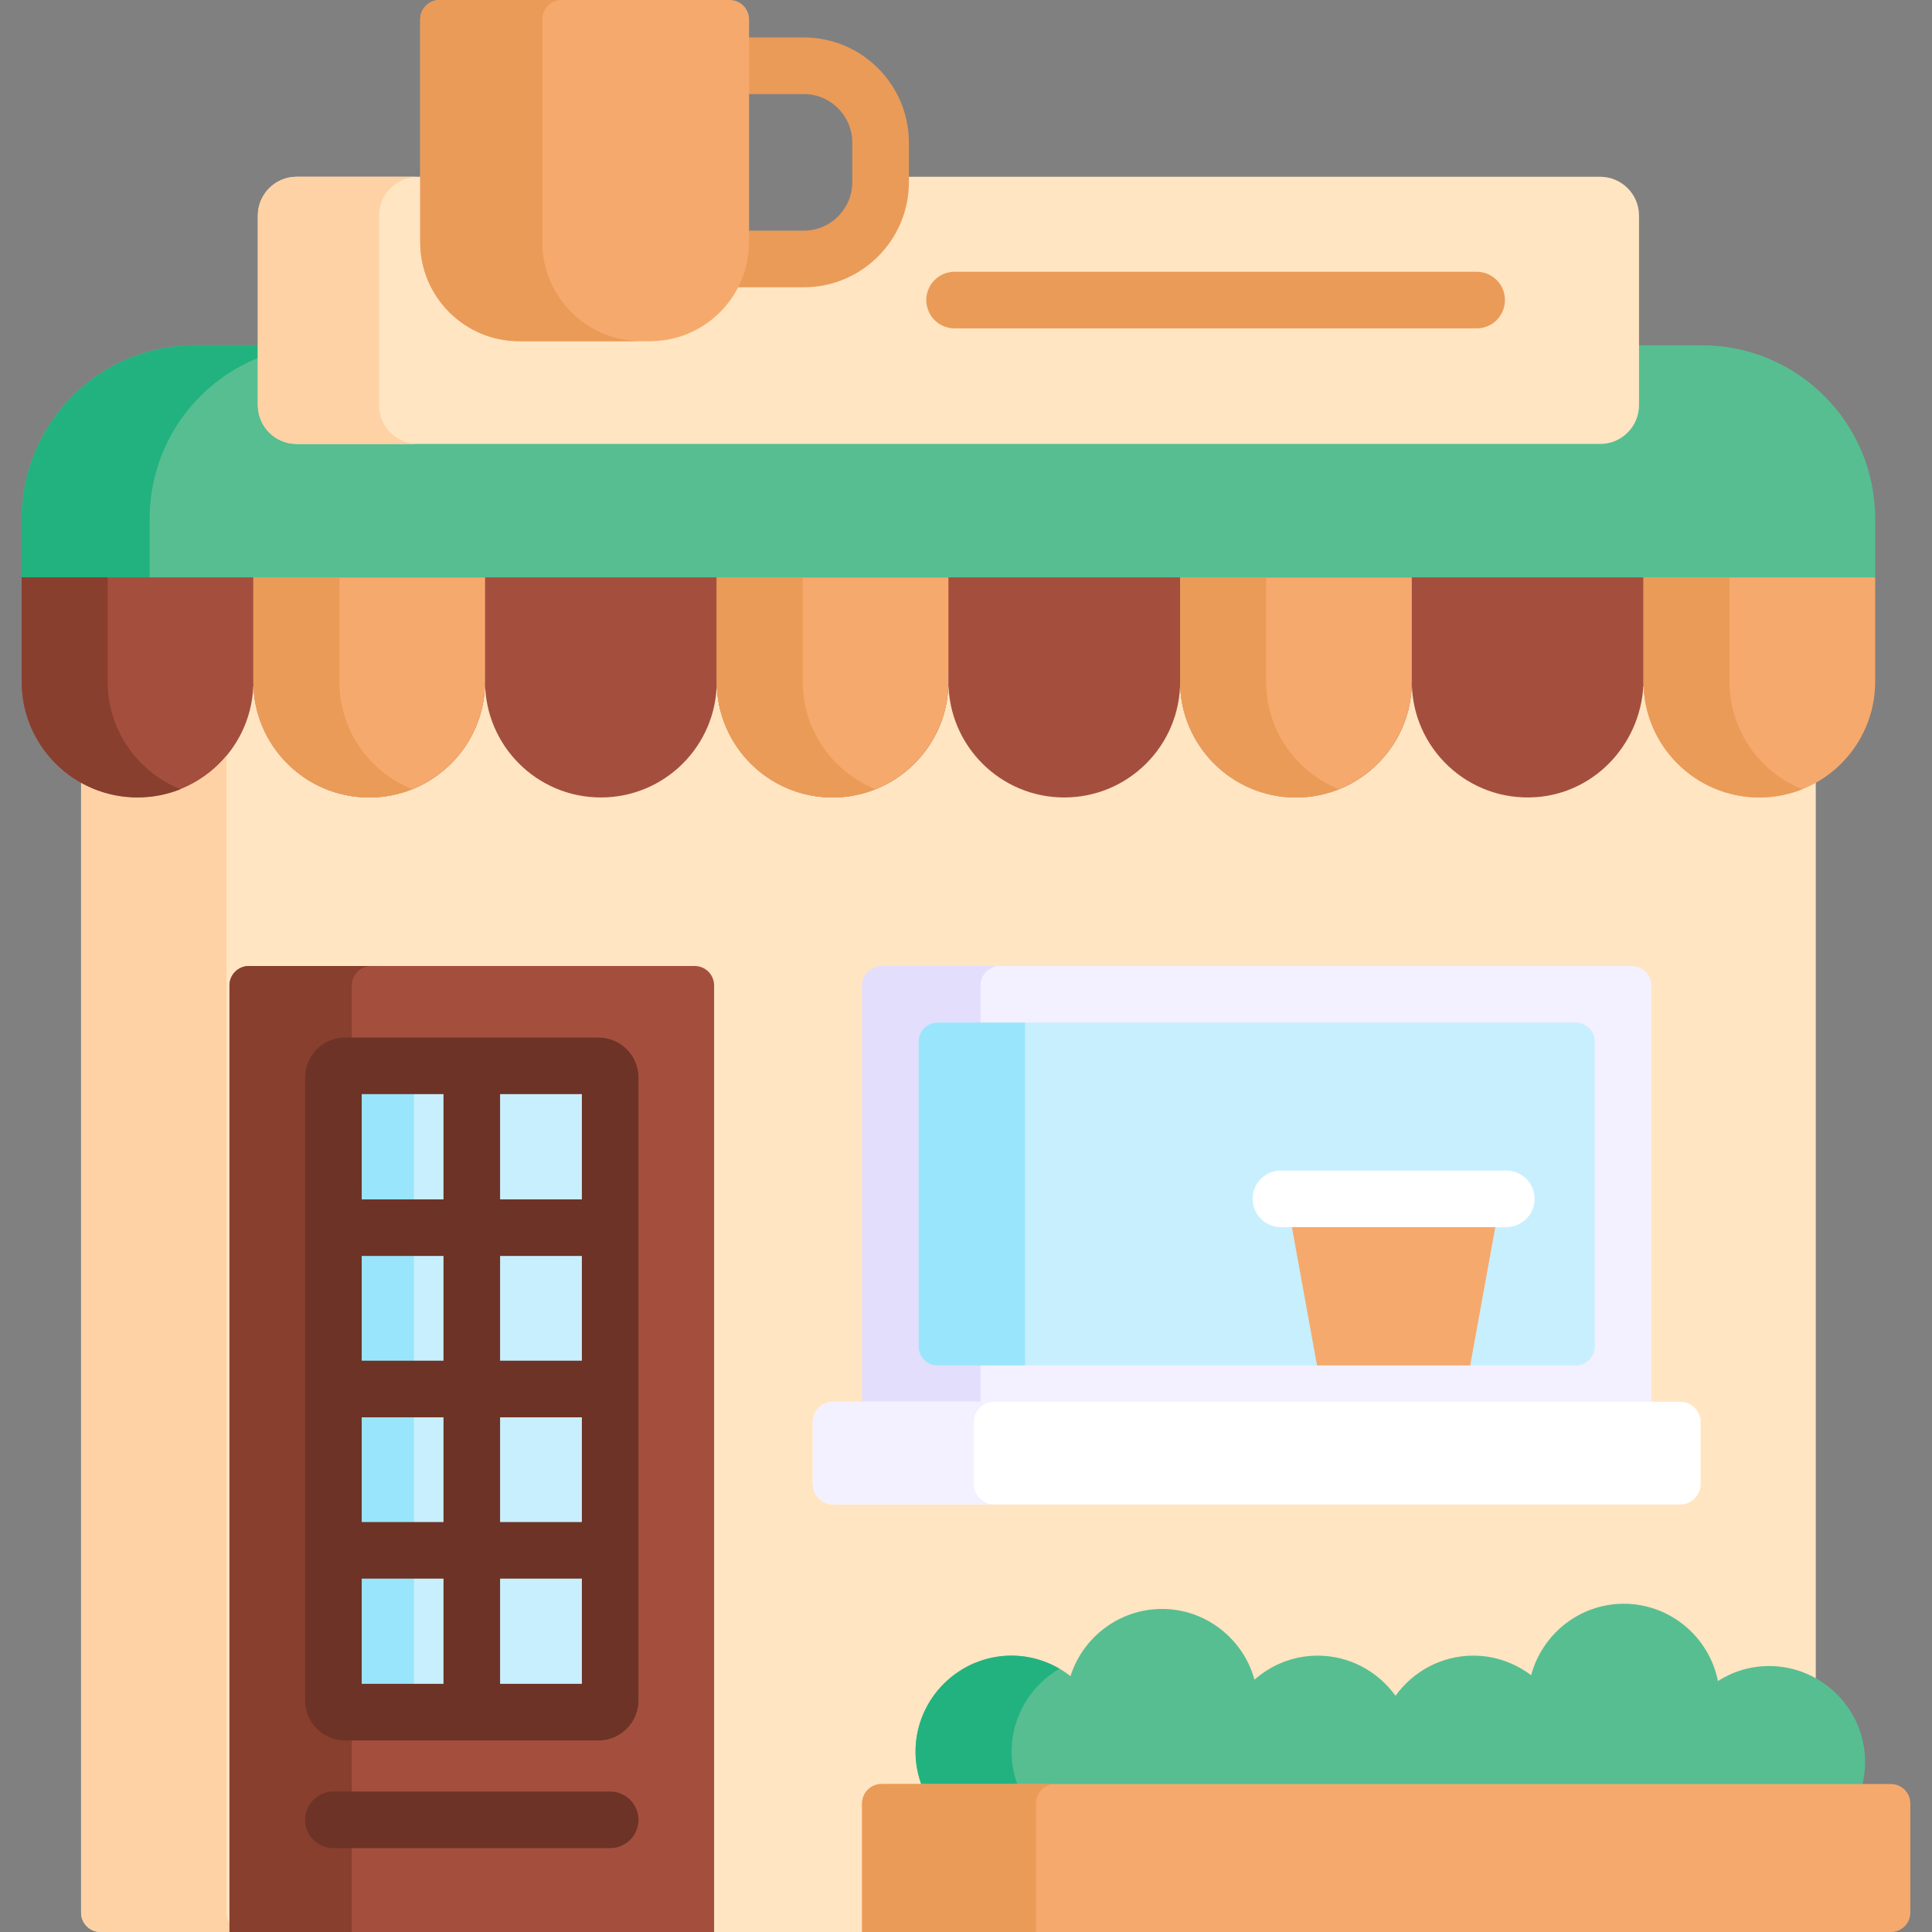 <svg width="90" height="90" viewBox="0 0 90 90" fill="none" xmlns="http://www.w3.org/2000/svg">
<rect x="0" y="0" width="90" height="90" fill="#808080" stroke="none"/>
<g clip-path="url(#clip0_363_1474)">
<path d="M79.276 16.085H76.176V18.87C76.176 19.771 75.442 20.505 74.541 20.505H13.822C12.921 20.505 12.187 19.771 12.187 18.87V16.085H9.087C4.626 16.085 1.01 19.701 1.01 24.162V26.896L1.714 27.072H86.641L87.353 26.896V24.162C87.353 19.701 83.737 16.085 79.276 16.085Z" fill="#57BE92"/>
<path d="M12.011 16.085H9.087C4.626 16.085 1.01 19.701 1.01 24.162V26.896H6.972V24.162C6.972 20.776 9.056 17.878 12.011 16.678V16.085Z" fill="#22B27F"/>
<path d="M81.956 36.973C79.153 36.973 76.86 34.753 76.741 31.979H76.378C76.259 34.753 73.966 36.973 71.163 36.973C68.361 36.973 66.068 34.753 65.949 31.979H65.586C65.467 34.753 63.173 36.973 60.371 36.973C57.568 36.973 55.275 34.753 55.156 31.979H54.793C54.674 34.753 52.381 36.973 49.578 36.973C46.775 36.973 44.482 34.753 44.363 31.979H44C43.881 34.753 41.588 36.973 38.785 36.973C35.982 36.973 33.689 34.753 33.57 31.979H33.207C33.088 34.753 30.795 36.973 27.992 36.973C25.189 36.973 22.896 34.753 22.777 31.979H22.414C22.295 34.753 20.002 36.973 17.2 36.973C14.397 36.973 12.104 34.753 11.985 31.979H11.622C11.503 34.753 9.21 36.973 6.407 36.973C5.448 36.973 4.55 36.712 3.778 36.26V89.095C3.778 89.595 4.183 90 4.683 90H83.681C84.181 90 84.586 89.595 84.586 89.095V36.26C83.813 36.712 82.915 36.973 81.956 36.973Z" fill="#FFE5C2"/>
<path d="M76.736 27.131L76.56 26.896H1.01V31.753C1.01 34.733 3.426 37.149 6.406 37.149C9.387 37.149 11.803 34.733 11.803 31.753C11.803 34.733 14.219 37.149 17.2 37.149C20.18 37.149 22.596 34.733 22.596 31.753C22.596 34.733 25.012 37.149 27.992 37.149C30.973 37.149 33.389 34.733 33.389 31.753C33.389 34.733 35.805 37.149 38.785 37.149C41.766 37.149 44.182 34.733 44.182 31.753C44.182 34.733 46.598 37.149 49.578 37.149C52.559 37.149 54.975 34.733 54.975 31.753C54.975 34.733 57.391 37.149 60.371 37.149C63.352 37.149 65.768 34.733 65.768 31.753C65.768 34.866 68.404 37.364 71.567 37.134C74.403 36.928 76.561 34.489 76.561 31.646L76.736 31.427V27.131H76.736Z" fill="#A44F3E"/>
<path d="M10.55 89.095V35.209C9.56 36.395 8.072 37.149 6.407 37.149C5.452 37.149 4.555 36.9 3.777 36.465V89.095C3.777 89.595 4.183 90 4.683 90H11.455C10.955 90 10.55 89.595 10.55 89.095Z" fill="#FED2A4"/>
<path d="M86.717 83.282C86.825 82.9 86.883 82.497 86.883 82.081C86.883 79.622 84.871 77.61 82.412 77.61C81.536 77.61 80.72 77.868 80.028 78.308C79.619 76.263 77.805 74.709 75.644 74.709C73.579 74.709 71.835 76.129 71.326 78.04C70.575 77.47 69.644 77.126 68.634 77.126C67.144 77.126 65.822 77.867 65.008 78.996C64.194 77.867 62.872 77.126 61.383 77.126C60.257 77.126 59.227 77.551 58.439 78.245C57.918 76.353 56.183 74.951 54.131 74.951C52.139 74.951 50.441 76.272 49.867 78.08C49.108 77.485 48.155 77.126 47.122 77.126C44.662 77.126 42.65 79.139 42.65 81.598C42.65 82.193 42.769 82.762 42.982 83.282H86.717V83.282Z" fill="#57BE92"/>
<path d="M47.388 83.106C47.217 82.635 47.124 82.127 47.124 81.598C47.124 79.955 48.023 78.512 49.353 77.735C48.695 77.351 47.934 77.126 47.121 77.126C44.662 77.126 42.649 79.139 42.649 81.598C42.649 82.127 42.743 82.635 42.913 83.106H47.388Z" fill="#22B27F"/>
<path d="M88.084 90H40.16V84.012C40.16 83.512 40.566 83.106 41.066 83.106H88.084C88.585 83.106 88.99 83.512 88.99 84.012V89.095C88.99 89.595 88.585 90 88.084 90Z" fill="#F6A96C"/>
<path d="M49.165 83.106H41.066C40.566 83.106 40.16 83.512 40.16 84.012V90H48.26V84.012C48.26 83.512 48.665 83.106 49.165 83.106Z" fill="#EA9B58"/>
<path d="M74.541 8.234H41.022V8.486C41.022 10.462 39.42 12.064 37.443 12.064H34.647C34.275 14.138 32.458 15.718 30.278 15.718H24.192C21.743 15.718 19.751 13.726 19.751 11.277V8.234H13.822C12.822 8.234 12.011 9.045 12.011 10.045V18.87C12.011 19.87 12.822 20.681 13.822 20.681H74.541C75.541 20.681 76.352 19.87 76.352 18.87V10.045C76.352 9.045 75.541 8.234 74.541 8.234Z" fill="#FFE5C2"/>
<path d="M17.656 18.87V10.045C17.656 9.045 18.467 8.234 19.467 8.234H13.822C12.822 8.234 12.011 9.045 12.011 10.045V18.87C12.011 19.87 12.822 20.681 13.822 20.681H19.467C18.467 20.681 17.656 19.87 17.656 18.87Z" fill="#FED2A4"/>
<path d="M33.266 90H10.69V45.905C10.69 45.405 11.095 45 11.595 45H32.361C32.861 45 33.266 45.405 33.266 45.905V90Z" fill="#A44F3E"/>
<path d="M17.294 45H11.595C11.095 45 10.69 45.405 10.69 45.905V90H16.388V45.905C16.388 45.405 16.794 45 17.294 45Z" fill="#883F2E"/>
<path d="M28.424 79.215V50.194C28.424 49.895 28.181 49.651 27.881 49.651H16.075C15.775 49.651 15.532 49.895 15.532 50.194V79.215C15.532 79.515 15.775 79.759 16.075 79.759H27.881C28.181 79.758 28.424 79.515 28.424 79.215Z" fill="#C8EFFE"/>
<path d="M19.286 79.215V50.194C19.286 49.895 19.529 49.651 19.829 49.651H16.075C15.775 49.651 15.532 49.895 15.532 50.194V79.215C15.532 79.515 15.775 79.759 16.075 79.759H19.829C19.529 79.758 19.286 79.515 19.286 79.215Z" fill="#99E6FC"/>
<path d="M27.881 48.333H16.075C15.049 48.333 14.214 49.168 14.214 50.194V79.215C14.214 80.242 15.049 81.077 16.075 81.077H27.881C28.907 81.077 29.742 80.242 29.742 79.215V50.194C29.742 49.168 28.907 48.333 27.881 48.333ZM27.106 55.871H23.296V50.969H27.106V55.871ZM20.66 66.023V70.902H16.85V66.023H20.66ZM16.85 63.387V58.508H20.66V63.387H16.85ZM23.296 66.023H27.106V70.902H23.296V66.023ZM23.296 63.387V58.508H27.106V63.387H23.296ZM20.66 50.969V55.871H16.85V50.969H20.66ZM16.85 73.538H20.66V78.44H16.85V73.538ZM23.296 78.44V73.538H27.106V78.44H23.296Z" fill="#6D3326"/>
<path d="M28.424 86.093H15.532C14.804 86.093 14.214 85.503 14.214 84.775C14.214 84.046 14.804 83.456 15.532 83.456H28.424C29.152 83.456 29.742 84.046 29.742 84.775C29.742 85.503 29.152 86.093 28.424 86.093Z" fill="#6D3326"/>
<path d="M5.015 31.753V26.896H1.01V31.753C1.01 34.733 3.426 37.149 6.406 37.149C7.114 37.149 7.79 37.011 8.409 36.764C6.421 35.968 5.015 34.025 5.015 31.753Z" fill="#883F2E"/>
<path d="M11.803 26.896V31.753C11.803 34.733 14.219 37.149 17.199 37.149C20.18 37.149 22.596 34.733 22.596 31.753V26.896H11.803Z" fill="#F6A96C"/>
<path d="M15.808 31.753V26.896H11.803V31.753C11.803 34.733 14.219 37.149 17.199 37.149C17.907 37.149 18.582 37.011 19.202 36.764C17.213 35.968 15.808 34.025 15.808 31.753Z" fill="#EA9B58"/>
<path d="M33.388 26.896V31.753C33.388 34.733 35.804 37.149 38.785 37.149C41.765 37.149 44.181 34.733 44.181 31.753V26.896H33.388Z" fill="#F6A96C"/>
<path d="M37.394 31.753V26.896H33.389V31.753C33.389 34.733 35.805 37.149 38.785 37.149C39.493 37.149 40.168 37.011 40.788 36.764C38.799 35.968 37.394 34.025 37.394 31.753Z" fill="#EA9B58"/>
<path d="M54.974 26.896V31.753C54.974 34.733 57.391 37.149 60.371 37.149C63.351 37.149 65.767 34.733 65.767 31.753V26.896H54.974Z" fill="#F6A96C"/>
<path d="M58.98 31.753V26.896H54.974V31.753C54.974 34.733 57.391 37.149 60.371 37.149C61.079 37.149 61.754 37.011 62.373 36.764C60.385 35.968 58.98 34.025 58.98 31.753Z" fill="#EA9B58"/>
<path d="M76.56 31.752C76.56 34.733 78.976 37.149 81.957 37.149C84.937 37.149 87.353 34.733 87.353 31.752V26.896H76.56V31.752H76.56Z" fill="#F6A96C"/>
<path d="M80.565 31.753V26.896H76.56V31.753C76.56 34.733 78.976 37.149 81.957 37.149C82.664 37.149 83.34 37.011 83.959 36.764C81.971 35.968 80.565 34.025 80.565 31.753Z" fill="#EA9B58"/>
<path d="M76.926 65.474V45.905C76.926 45.405 76.521 45 76.021 45H41.066C40.566 45 40.16 45.405 40.16 45.905V65.474H76.926Z" fill="#F3F0FF"/>
<path d="M45.675 65.298V45.905C45.675 45.405 46.081 45 46.581 45H41.066C40.566 45 40.16 45.405 40.16 45.905V65.298H45.675Z" fill="#E2DEFB"/>
<path d="M42.797 62.727V48.516C42.797 48.03 43.19 47.637 43.676 47.637H73.41C73.896 47.637 74.289 48.03 74.289 48.516V62.727C74.289 63.213 73.896 63.606 73.41 63.606H43.676C43.19 63.606 42.797 63.213 42.797 62.727Z" fill="#C8EFFE"/>
<path d="M43.676 47.637C43.19 47.637 42.797 48.03 42.797 48.516V62.727C42.797 63.213 43.19 63.606 43.676 63.606H47.752V47.637H43.676Z" fill="#99E6FC"/>
<path d="M68.487 63.606L69.689 56.989H60.15L61.352 63.606H68.487Z" fill="#F6A96C"/>
<path d="M70.171 57.165H59.668C58.94 57.165 58.35 56.574 58.35 55.846C58.35 55.118 58.94 54.528 59.668 54.528H70.171C70.899 54.528 71.489 55.118 71.489 55.846C71.489 56.574 70.899 57.165 70.171 57.165Z" fill="white"/>
<path d="M78.267 65.298H38.82C38.291 65.298 37.862 65.727 37.862 66.255V69.127C37.862 69.656 38.291 70.085 38.82 70.085H78.267C78.795 70.085 79.224 69.656 79.224 69.127V66.255C79.224 65.727 78.795 65.298 78.267 65.298Z" fill="white"/>
<path d="M45.362 69.128V66.255C45.362 65.727 45.791 65.298 46.32 65.298H38.82C38.291 65.298 37.862 65.727 37.862 66.255V69.128C37.862 69.656 38.291 70.085 38.82 70.085H46.32C45.791 70.085 45.362 69.656 45.362 69.128Z" fill="#F3F0FF"/>
<path d="M37.444 1.745H34.718V4.382H37.444C38.69 4.382 39.703 5.396 39.703 6.642V8.485C39.703 9.732 38.69 10.745 37.444 10.745H34.718V11.277C34.718 12.038 34.526 12.755 34.187 13.382H37.444C40.144 13.382 42.34 11.185 42.34 8.485V6.642C42.34 3.942 40.144 1.745 37.444 1.745Z" fill="#EA9B58"/>
<path d="M30.278 15.894H24.191C21.642 15.894 19.575 13.827 19.575 11.277V0.905C19.575 0.405 19.98 0 20.48 0H33.989C34.489 0 34.894 0.405 34.894 0.905V11.277C34.894 13.827 32.827 15.894 30.278 15.894Z" fill="#F6A96C"/>
<path d="M25.262 11.277V0.905C25.262 0.405 25.667 0 26.167 0H20.48C19.98 0 19.575 0.405 19.575 0.905V11.277C19.575 13.827 21.642 15.894 24.191 15.894H29.878C27.328 15.894 25.262 13.827 25.262 11.277Z" fill="#EA9B58"/>
<path d="M68.788 15.297H44.469C43.74 15.297 43.15 14.707 43.15 13.979C43.15 13.251 43.74 12.66 44.469 12.66H68.788C69.516 12.66 70.106 13.251 70.106 13.979C70.106 14.707 69.516 15.297 68.788 15.297Z" fill="#EA9B58"/>
</g>
<defs>
<clipPath id="clip0_363_1474">
<rect width="90" height="90" fill="white"/>
</clipPath>
</defs>
</svg>
